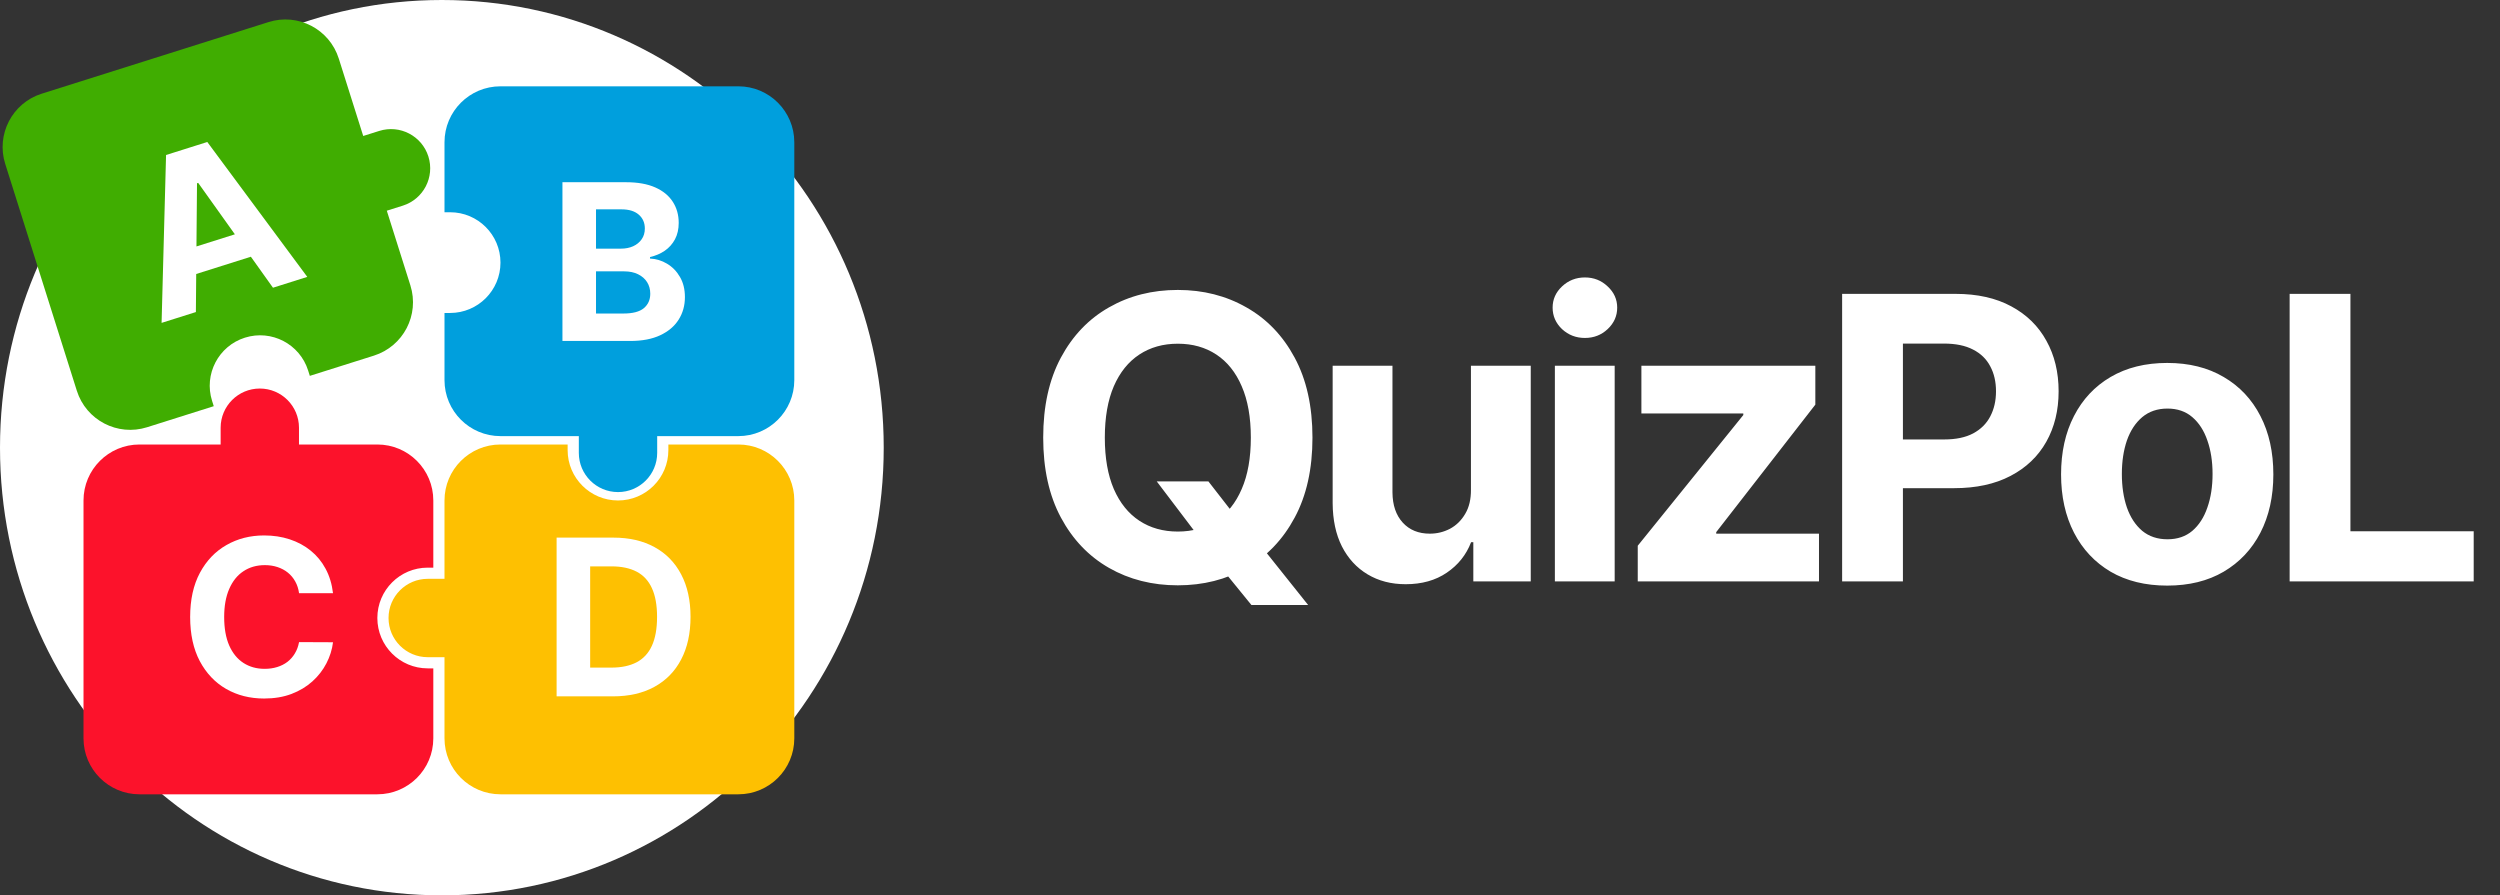 <?xml version="1.0" encoding="UTF-8"?> <svg xmlns="http://www.w3.org/2000/svg" width="215" height="77" viewBox="0 0 215 77" fill="none"><rect x="0" y="0" width="215" height="77" fill="#333333" stroke="none"/><path d="M99.482 41.403H103.925L106.159 44.277L108.357 46.837L112.498 52.028H107.62L104.771 48.527L103.31 46.45L99.482 41.403ZM112.872 37.636C112.872 40.333 112.361 42.627 111.339 44.519C110.325 46.41 108.94 47.855 107.185 48.853C105.439 49.843 103.475 50.338 101.293 50.338C99.096 50.338 97.124 49.839 95.377 48.841C93.63 47.843 92.25 46.398 91.236 44.506C90.222 42.615 89.715 40.325 89.715 37.636C89.715 34.94 90.222 32.646 91.236 30.754C92.25 28.863 93.63 27.422 95.377 26.432C97.124 25.434 99.096 24.935 101.293 24.935C103.475 24.935 105.439 25.434 107.185 26.432C108.94 27.422 110.325 28.863 111.339 30.754C112.361 32.646 112.872 34.94 112.872 37.636ZM107.572 37.636C107.572 35.89 107.31 34.417 106.787 33.217C106.272 32.018 105.543 31.108 104.602 30.489C103.66 29.869 102.557 29.559 101.293 29.559C100.03 29.559 98.927 29.869 97.985 30.489C97.043 31.108 96.311 32.018 95.788 33.217C95.272 34.417 95.015 35.89 95.015 37.636C95.015 39.383 95.272 40.856 95.788 42.055C96.311 43.255 97.043 44.164 97.985 44.784C98.927 45.404 100.03 45.714 101.293 45.714C102.557 45.714 103.66 45.404 104.602 44.784C105.543 44.164 106.272 43.255 106.787 42.055C107.31 40.856 107.572 39.383 107.572 37.636ZM126.501 42.104V31.454H131.644V50H126.706V46.631H126.513C126.095 47.718 125.398 48.591 124.424 49.251C123.458 49.911 122.279 50.242 120.887 50.242C119.647 50.242 118.556 49.96 117.615 49.396C116.673 48.833 115.936 48.032 115.405 46.994C114.882 45.955 114.616 44.712 114.608 43.263V31.454H119.752V42.345C119.76 43.44 120.054 44.305 120.633 44.941C121.213 45.577 121.989 45.895 122.963 45.895C123.583 45.895 124.163 45.754 124.702 45.472C125.241 45.182 125.676 44.756 126.006 44.193C126.344 43.629 126.509 42.933 126.501 42.104ZM133.719 50V31.454H138.862V50H133.719ZM136.302 29.064C135.538 29.064 134.882 28.81 134.334 28.303C133.795 27.788 133.525 27.172 133.525 26.456C133.525 25.748 133.795 25.14 134.334 24.633C134.882 24.118 135.538 23.86 136.302 23.86C137.067 23.86 137.719 24.118 138.258 24.633C138.806 25.14 139.079 25.748 139.079 26.456C139.079 27.172 138.806 27.788 138.258 28.303C137.719 28.81 137.067 29.064 136.302 29.064ZM140.846 50V46.933L149.925 35.693V35.56H141.16V31.454H156.119V34.799L147.595 45.762V45.895H156.433V50H140.846ZM158.423 50V25.273H168.178C170.054 25.273 171.652 25.631 172.972 26.347C174.292 27.056 175.298 28.042 175.99 29.305C176.69 30.561 177.041 32.01 177.041 33.652C177.041 35.294 176.686 36.743 175.978 37.999C175.27 39.254 174.244 40.232 172.899 40.932C171.563 41.633 169.945 41.983 168.046 41.983H161.828V37.793H167.2C168.207 37.793 169.036 37.62 169.688 37.274C170.348 36.92 170.839 36.433 171.161 35.813C171.491 35.185 171.656 34.465 171.656 33.652C171.656 32.831 171.491 32.115 171.161 31.503C170.839 30.883 170.348 30.404 169.688 30.066C169.028 29.72 168.19 29.547 167.176 29.547H163.651V50H158.423ZM186.38 50.362C184.505 50.362 182.883 49.964 181.514 49.167C180.154 48.362 179.104 47.243 178.363 45.81C177.623 44.37 177.252 42.699 177.252 40.8C177.252 38.884 177.623 37.21 178.363 35.777C179.104 34.336 180.154 33.217 181.514 32.42C182.883 31.616 184.505 31.213 186.38 31.213C188.256 31.213 189.874 31.616 191.234 32.42C192.602 33.217 193.657 34.336 194.397 35.777C195.138 37.21 195.508 38.884 195.508 40.8C195.508 42.699 195.138 44.37 194.397 45.81C193.657 47.243 192.602 48.362 191.234 49.167C189.874 49.964 188.256 50.362 186.38 50.362ZM186.404 46.378C187.258 46.378 187.97 46.136 188.541 45.653C189.113 45.162 189.544 44.494 189.833 43.649C190.131 42.804 190.28 41.842 190.28 40.764C190.28 39.685 190.131 38.723 189.833 37.878C189.544 37.033 189.113 36.365 188.541 35.874C187.97 35.383 187.258 35.137 186.404 35.137C185.543 35.137 184.819 35.383 184.231 35.874C183.652 36.365 183.213 37.033 182.915 37.878C182.625 38.723 182.48 39.685 182.48 40.764C182.48 41.842 182.625 42.804 182.915 43.649C183.213 44.494 183.652 45.162 184.231 45.653C184.819 46.136 185.543 46.378 186.404 46.378ZM196.909 50V25.273H202.137V45.69H212.738V50H196.909Z" fill="white"></path><path d="M76 38.5C76 59.763 58.987 77 38 77C17.013 77 0 59.763 0 38.5C0 17.237 17.013 0 38 0C58.987 0 76 17.237 76 38.5Z" fill="white"></path><path d="M26.5 31.865C25.78 29.583 23.347 28.318 21.065 29.038C18.784 29.758 17.518 32.192 18.238 34.473L18.383 34.932L12.646 36.743C10.111 37.543 7.407 36.137 6.607 33.602L0.449 14.095C-0.351 11.56 1.055 8.856 3.59 8.056L23.097 1.898C25.632 1.098 28.336 2.504 29.136 5.039L31.237 11.694L32.614 11.26C34.388 10.7 36.281 11.684 36.841 13.458C37.401 15.233 36.417 17.125 34.642 17.686L33.265 18.12L35.294 24.546C36.094 27.081 34.688 29.785 32.153 30.585L26.645 32.324L26.5 31.865ZM26.426 23.812L17.828 12.211L14.281 13.33L13.896 27.768L16.846 26.837L16.874 23.563L21.575 22.079L23.476 24.744L26.426 23.812ZM16.943 15.761L17.044 15.729L20.199 20.151L16.895 21.194L16.943 15.761Z" fill="#40AD01"></path><path d="M38.709 26.916C41.101 26.916 43.041 24.977 43.041 22.585C43.041 20.192 41.101 18.253 38.709 18.253H38.227V12.236C38.227 9.578 40.382 7.423 43.041 7.423H63.497C66.155 7.423 68.31 9.578 68.31 12.236V32.692C68.31 35.351 66.155 37.506 63.497 37.506H56.518V38.95C56.518 40.81 55.009 42.319 53.148 42.319C51.288 42.319 49.779 40.81 49.779 38.95V37.506H43.041C40.382 37.506 38.227 35.351 38.227 32.692V26.916H38.709ZM48.37 29.323H54.203C55.225 29.323 56.085 29.159 56.783 28.83C57.481 28.501 58.007 28.054 58.363 27.49C58.723 26.921 58.903 26.274 58.903 25.55C58.903 24.879 58.76 24.302 58.476 23.817C58.192 23.328 57.821 22.948 57.363 22.677C56.91 22.406 56.423 22.259 55.903 22.237V22.104C56.379 21.997 56.801 21.817 57.17 21.564C57.543 21.306 57.836 20.977 58.05 20.577C58.263 20.173 58.369 19.704 58.369 19.171C58.369 18.486 58.201 17.882 57.863 17.358C57.525 16.829 57.021 16.416 56.35 16.118C55.678 15.82 54.841 15.671 53.837 15.671H48.37V29.323ZM51.257 23.337H53.676C54.139 23.337 54.536 23.419 54.87 23.584C55.208 23.748 55.467 23.975 55.65 24.264C55.832 24.552 55.923 24.886 55.923 25.264C55.923 25.779 55.739 26.192 55.37 26.503C55.001 26.81 54.414 26.963 53.61 26.963H51.257V23.337ZM51.257 18.004H53.45C54.09 18.004 54.583 18.155 54.93 18.457C55.281 18.76 55.456 19.157 55.456 19.651C55.456 20.011 55.365 20.32 55.183 20.577C55.005 20.835 54.761 21.035 54.45 21.177C54.143 21.315 53.792 21.384 53.397 21.384H51.257V18.004Z" fill="#009FDD"></path><path d="M48.816 38.709C48.816 41.101 50.756 43.041 53.148 43.041C55.541 43.041 57.48 41.101 57.48 38.709V38.227H63.497C66.155 38.227 68.31 40.382 68.31 43.041V63.497C68.31 66.155 66.155 68.31 63.497 68.31H43.041C40.382 68.31 38.227 66.155 38.227 63.497V56.518H36.783C34.923 56.518 33.414 55.009 33.414 53.148C33.414 51.288 34.923 49.779 36.783 49.779H38.227V43.041C38.227 40.382 40.382 38.227 43.041 38.227H48.816V38.709ZM47.868 46.235V59.887H52.707C54.093 59.887 55.285 59.614 56.28 59.067C57.28 58.52 58.047 57.736 58.58 56.714C59.117 55.692 59.386 54.47 59.386 53.048C59.386 51.63 59.117 50.412 58.58 49.395C58.046 48.377 57.284 47.597 56.293 47.055C55.302 46.508 54.12 46.235 52.747 46.235H47.868ZM52.594 48.708C53.447 48.708 54.165 48.859 54.747 49.161C55.329 49.464 55.767 49.935 56.06 50.575C56.358 51.215 56.507 52.039 56.507 53.048C56.507 54.065 56.358 54.896 56.06 55.541C55.767 56.181 55.327 56.654 54.74 56.961C54.158 57.263 53.44 57.414 52.587 57.414H50.754V48.708H52.594Z" fill="#FEC001"></path><path d="M36.783 48.817C34.391 48.817 32.452 50.756 32.452 53.148C32.452 55.541 34.391 57.48 36.783 57.48H37.265V63.497C37.265 66.155 35.11 68.31 32.452 68.31H11.996C9.337 68.31 7.182 66.155 7.182 63.497V43.041C7.182 40.382 9.337 38.227 11.996 38.227H18.975V36.784C18.975 34.923 20.483 33.414 22.344 33.414C24.205 33.414 25.713 34.923 25.713 36.784V38.227H32.452C35.11 38.227 37.265 40.382 37.265 43.041V48.817H36.783ZM25.719 55.221C25.652 55.585 25.532 55.91 25.359 56.194C25.19 56.478 24.977 56.721 24.719 56.92C24.461 57.116 24.166 57.265 23.833 57.367C23.504 57.469 23.146 57.52 22.759 57.52C22.07 57.52 21.464 57.352 20.939 57.014C20.415 56.676 20.006 56.176 19.713 55.514C19.424 54.852 19.279 54.034 19.279 53.061C19.279 52.115 19.424 51.31 19.713 50.648C20.002 49.981 20.408 49.474 20.933 49.128C21.457 48.777 22.073 48.601 22.779 48.601C23.17 48.601 23.532 48.657 23.866 48.768C24.203 48.879 24.501 49.039 24.759 49.248C25.017 49.457 25.228 49.71 25.392 50.008C25.557 50.301 25.666 50.637 25.719 51.014H28.639C28.545 50.224 28.332 49.521 27.999 48.908C27.67 48.295 27.243 47.777 26.719 47.355C26.195 46.928 25.592 46.604 24.913 46.382C24.237 46.159 23.504 46.048 22.713 46.048C21.513 46.048 20.433 46.324 19.473 46.875C18.513 47.422 17.753 48.217 17.193 49.261C16.633 50.306 16.353 51.572 16.353 53.061C16.353 54.545 16.629 55.81 17.18 56.854C17.735 57.898 18.491 58.696 19.446 59.247C20.406 59.798 21.495 60.073 22.713 60.073C23.588 60.073 24.372 59.943 25.066 59.68C25.764 59.414 26.363 59.054 26.866 58.6C27.372 58.143 27.774 57.625 28.072 57.047C28.374 56.465 28.563 55.861 28.639 55.234L25.719 55.221Z" fill="#FC122B"></path></svg> 